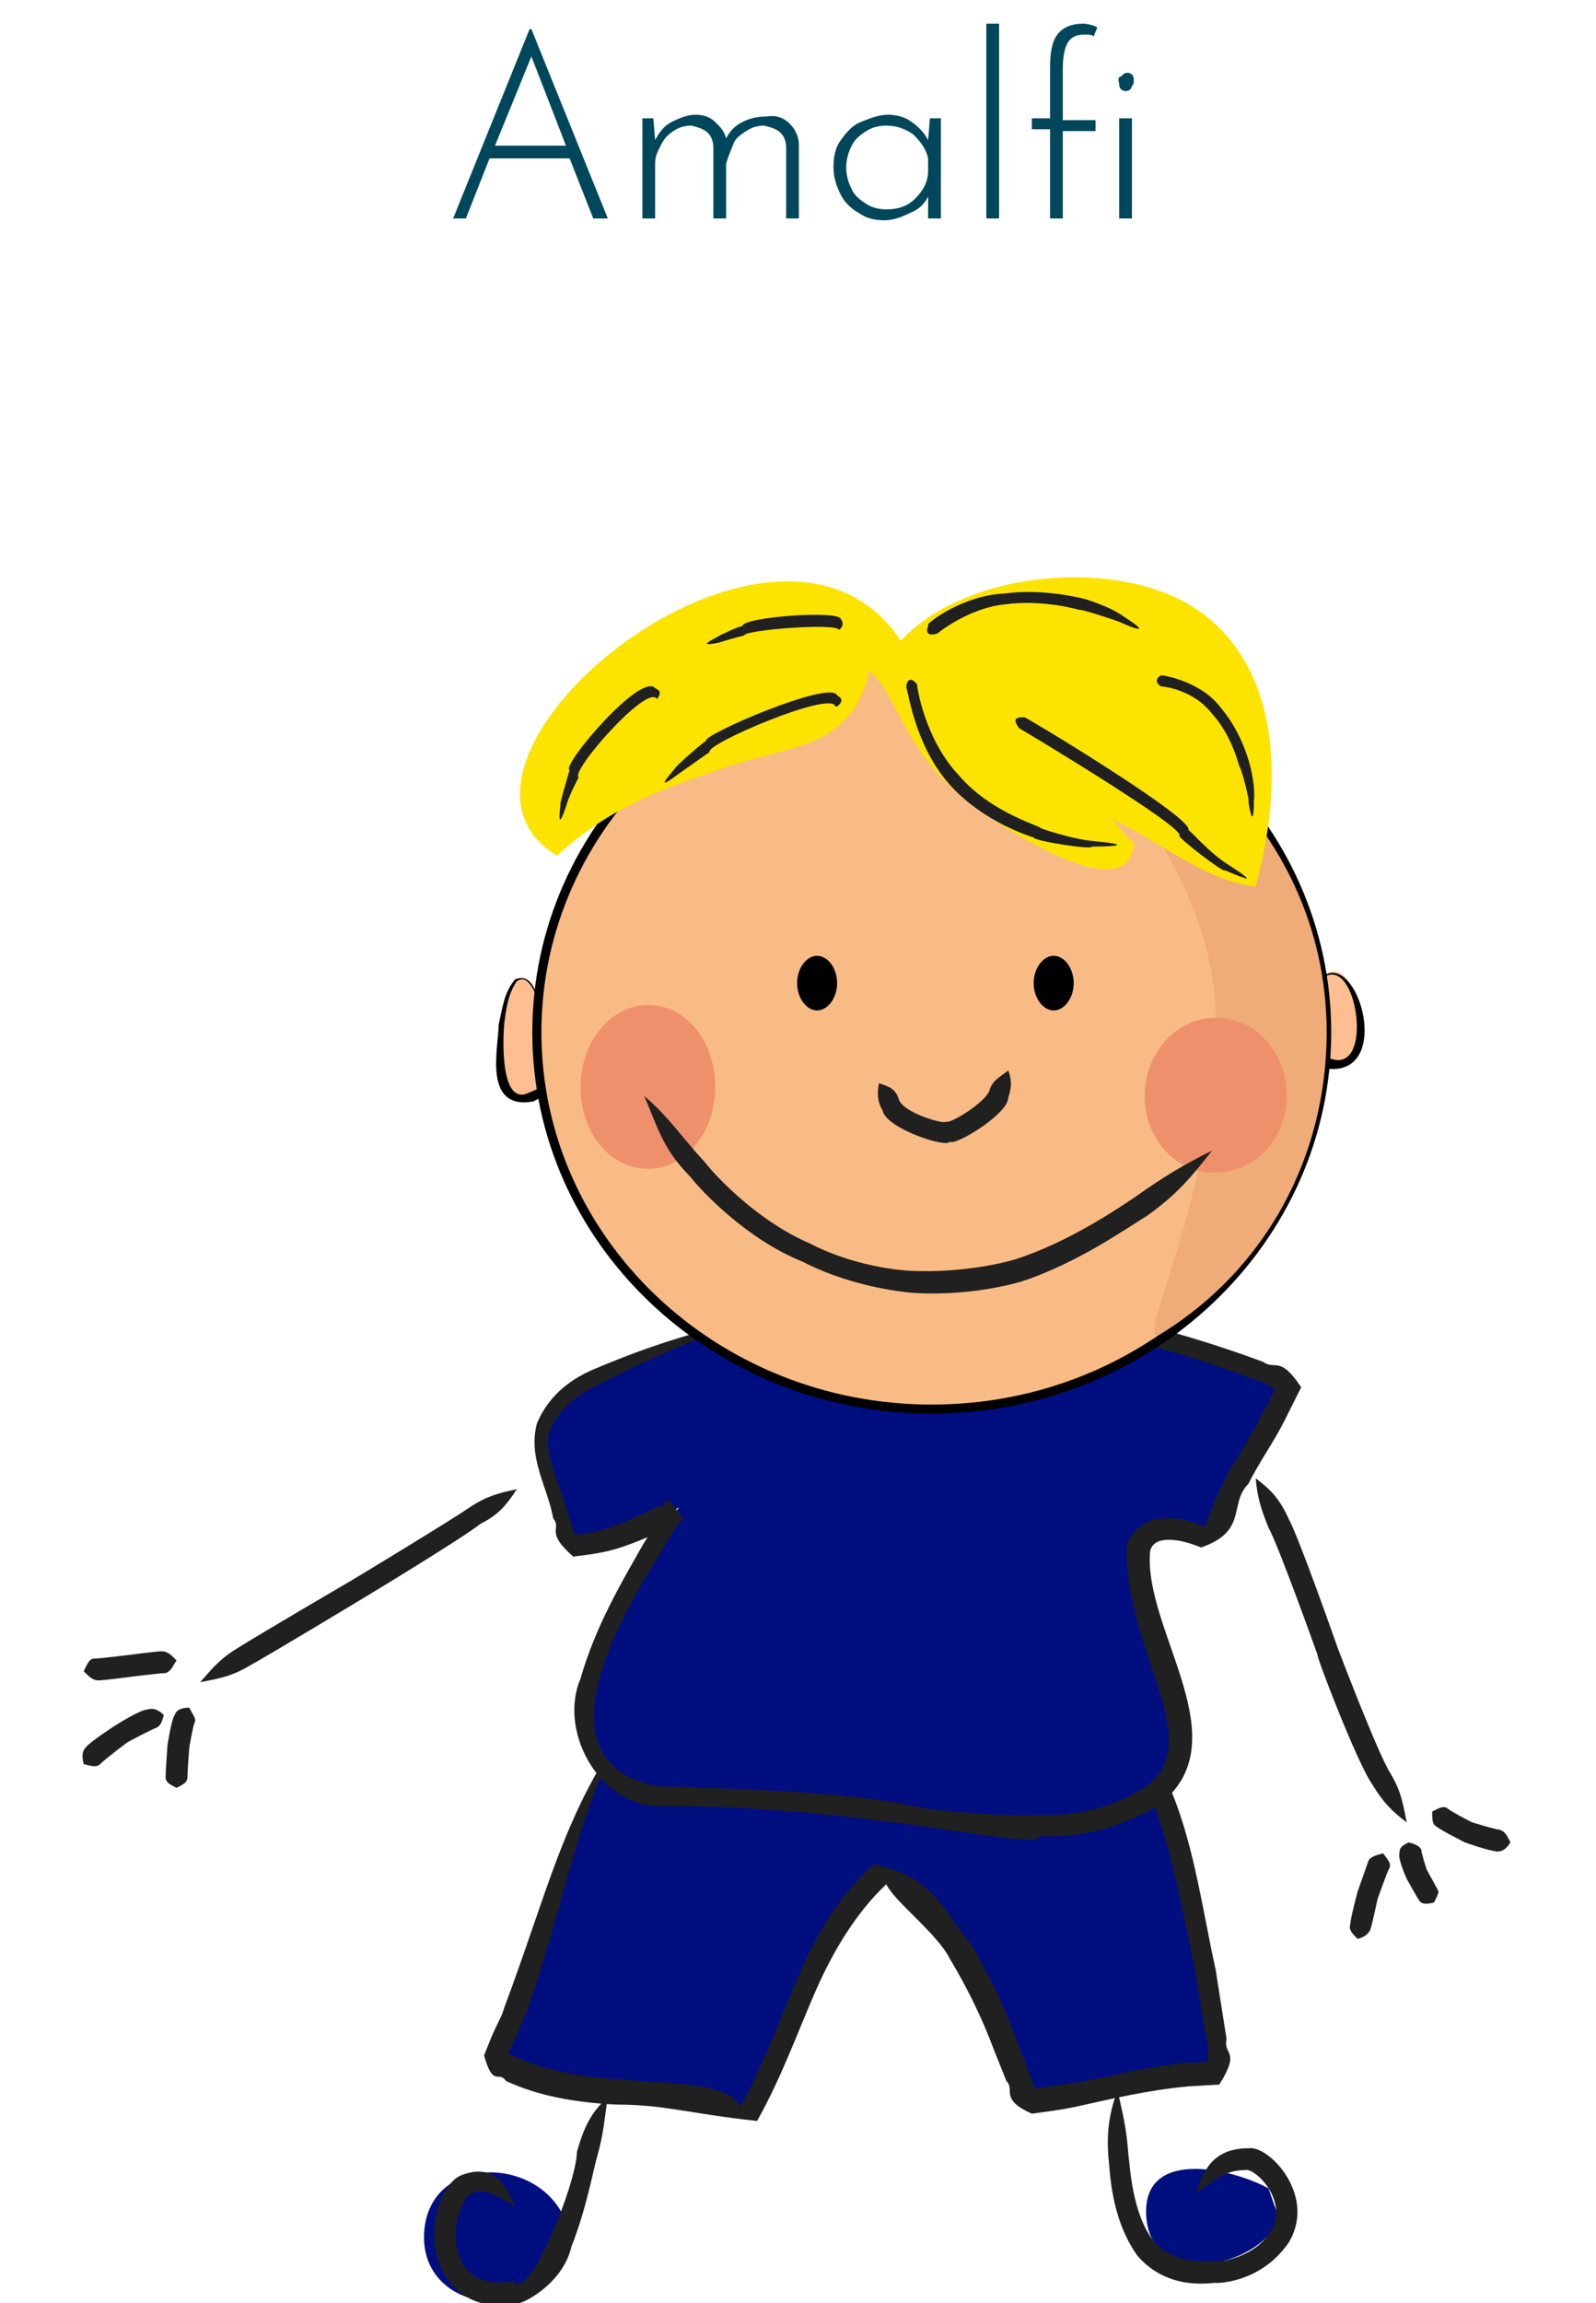 <?xml version="1.0" encoding="utf-8"?>
<!-- Generator: Adobe Illustrator 18.0.0, SVG Export Plug-In . SVG Version: 6.00 Build 0)  -->
<!DOCTYPE svg PUBLIC "-//W3C//DTD SVG 1.1//EN" "http://www.w3.org/Graphics/SVG/1.1/DTD/svg11.dtd">
<svg version="1.1" id="Layer_1" xmlns="http://www.w3.org/2000/svg" xmlns:xlink="http://www.w3.org/1999/xlink" x="0px" y="0px"
	 width="87.7px" height="126.5px" viewBox="0 0 87.7 126.5" enable-background="new 0 0 87.7 126.5" xml:space="preserve">
<g>
	<g>
		<path fill="#000E80" d="M31,121.8c-1.6-3.5-7.6-3.4-7.7,1c-0.1,4.5,7,5,7.3,0.3L31,121.8z"/>
		<path fill="#000E80" d="M69.7,120.2c-2-1.1-7.1-2.3-6.7,1.7c0.4,3.8,6.1,2.7,7.3,0L69.7,120.2z"/>
		<g>
			<path fill="#000E80" d="M34.4,94.8c-3.7,5.7-4.3,12.3-7.3,18.3c4.3,2.7,9.7,1,14,3c2.7-4.7,3.3-9.7,7.3-13.3
				c4.3,2.3,6.3,8,8,12.7c3.7-0.3,7-1.7,10.7-1.7c-0.7-4.7-2.3-17.7-6.3-19.7c-4.3-2.3-17,0.3-22.3,0.3L34.4,94.8z"/>
			<g>
				<path fill="none" d="M34.4,94.8c-3.7,5.7-4.3,12.3-7.3,18.3c4.3,2.7,9.7,1,14,3c2.7-4.7,3.3-9.7,7.3-13.3c4.3,2.3,6.3,8,8,12.7
					c3.7-0.3,7-1.7,10.7-1.7c-0.7-4.7-2.3-17.7-6.3-19.7c-4.3-2.3-17,0.3-22.3,0.3L34.4,94.8z"/>
				<g>
					<path fill="#202020" d="M34.2,95.1c-3.3,4.8-4.1,8.8-6.5,15.2c-0.1,0.4-0.4,0.9-0.7,1.6l-0.4,1c0.5,1.8,0.8,0.8,1.2,1.4
						c1.7,0.8,3.8,1.2,6.1,1.3c2.6,0,4,0.5,7.7,0.9c1.3-2.3,2.2-4.8,3.2-7.1c1-2.3,2.3-4.4,3.9-5.9c0.5,1,2.8,2.7,3.5,4.1
						c1.8,3,2.5,5.3,2.5,5.2c0,0,0.2,0.5,0.6,1.5c0.5,0.5-0.4,1,1.4,1.8c0.7-0.1,1.6-0.2,2.5-0.4c1.8-0.4,3.9-0.9,6.1-1.1l1.7-0.1
						c1.2-1.9,0.2-1.6,0.4-2.5l-0.6-3.8c-1.1-5-1.6-10.7-5.4-14.3c-4.6-2.1-8.5-1.1-10.3-1.2c-6.9,0.7-10.7,1.2-16.4,2
						c5.7,0,9.7-0.2,16.5-0.8c1.7,0,5.8-0.8,9.6,1c3,2.8,3.9,8.7,4.9,13.5l0.6,3.7c0.3,0.3-0.4,1.9,0.8,1.1l-1.8,0.1
						c-2.4,0.2-4.4,0.8-6.2,1.1c-0.9,0.1-1.7,0.2-2.4,0.4c0.6,0.7-0.2-0.9-0.2-1.1c-0.4-1-0.6-1.5-0.6-1.5c0,0-0.7-2.3-2.6-5.5
						c-1.3-1.4-1.8-3.6-5.3-4.3c-1.8,1.6-3.2,3.9-4.2,6.3c-1,2.4-1.9,4.8-3.1,7c-0.9-1.5-4.7-1.2-6.6-1.5c-2.3-0.1-4.2-0.5-5.7-1.2
						c-0.2,0.1-1.1-1-0.7,0.2l0.5-1c0.3-0.6,0.5-1.2,0.7-1.6C31.2,104.1,31.5,100.2,34.2,95.1z"/>
				</g>
			</g>
		</g>
		<g>
			<path fill="#000E80" d="M41,72.5c-2.3,0.7-8,2.7-9.7,4c-3,2.7-0.7,4,0,8.3c2,0,4.3-1,6-2c-1.7,2.7-6,9.3-5,12.7
				c1.7,4.7,7.7,3,11.7,3.3c6,0.7,22,4.7,21-4.7c-0.3-2.3-6.3-13,1.7-9.7c1-3.3,3-5.7,4.3-8.7c-8.3-3.3-18-5.3-26.3-3.7L41,72.5z"/>
			<g>
				<path fill="none" d="M41,72.5c-2.3,0.7-8,2.7-9.7,4c-3,2.7-0.7,4,0,8.3c2,0,4.3-1,6-2c-1.7,2.7-6,9.3-5,12.7
					c1.7,4.7,7.7,3,11.7,3.3c6,0.7,22,4.7,21-4.7c-0.3-2.3-6.3-13,1.7-9.7c1-3.3,3-5.7,4.3-8.7c-8.3-3.3-18-5.3-26.3-3.7L41,72.5z"
					/>
				<g>
					<path fill="#202020" d="M41,72.5c-3,0.7-5.5,1.5-8.1,2.6c-1.3,0.5-2.7,1.4-3.4,3.1c-0.5,1.9,0.6,3.5,0.9,5.2
						c0.5,0.6-0.5,0.7,1.1,2.1c0.8-0.1,1.7-0.2,2.6-0.5c0.9-0.3,1.9-0.7,2.9-1.3c-0.2-0.4,1.6,0.3-0.3-1l-0.5,0.7l-0.9,1.5
						c-1.2,2.1-2.6,4.5-3.4,7.3c-1.2,2.8,0.9,6.8,4.1,7c11.1-0.1,21,2.5,21.1,1.7c-0.1-0.2,2.7,0.5,6.5-1.7c4.7-3.5-0.8-9.6-0.4-14
						c0.2-0.9,1.6-0.7,2.8-0.2c2.6-0.9,1.5-2.4,2.6-3.5c0.6-1.2,1.4-2.3,2-3.5l0.9-1.8c-1.2-1.8-1.4-0.9-2.1-1.4
						c-4.6-1.7-8.6-2.6-10.6-2.9C51.4,70.3,47.1,71.6,41,72.5c6.3-0.2,10.4-1,17.6,0.4c2,0.3,5.9,1.2,10.4,2.9
						c0.4-0.1,1.5,1.2,1.4-0.1l-0.9,1.7c-0.6,1.2-1.3,2.3-2,3.5c-0.5,0.8-1.6,3.6-1.2,3c-1-0.5-3.6-1.2-4.4,1
						c-0.1,6,4.7,11,0.8,13.4c-3,1.8-5.9,1.3-5.8,1.4c0,0-2.5,0.1-6.3-0.4c-3.7-0.9-9.4-1-14.6-1.2c-6.4-1.4-2.1-8.9,0.1-12.5
						l0.9-1.5l0.5-0.7c-1.3-2-0.8-0.3-1.3-0.7c-0.9,0.5-1.8,0.9-2.7,1.2c-0.9,0.3-1.6,0.4-2.3,0.4c0.8,0.6,0-1,0-1.2
						c-0.5-1.8-1.4-3.4-1-4.5c0.5-1.2,1.6-2.1,2.8-2.6C35.7,74.6,38.1,73.6,41,72.5z"/>
				</g>
			</g>
		</g>
		<path fill="#FFBE92" d="M71.9,54.7c2.1-3.8,3.4,1.5,2.5,3.5c-1.8,0.8-3.2,0-2.8-2.2L71.9,54.7L71.9,54.7z"/>
		<path d="M71.9,54.7c-0.2,1.3-0.4,3.4,1.1,3.4C75.9,59.4,74.3,50.4,71.9,54.7c2.1-4.5,5.2,4.5,1,4C70.9,58.2,71.5,55.9,71.9,54.7
			L71.9,54.7z"/>
		<path fill="#FFBE92" d="M29.9,55.7c-2.3-7.8-4.4,10,0.7,3.2c-0.2-1-0.5-2.2-0.9-3L29.9,55.7L29.9,55.7z"/>
		<path d="M29.8,55.8c0.4,1.3,1.7,3.7-0.5,4.7c-2.8,0.5-1.9-3-1.9-4.2c0.2-0.9,0.3-1.8,0.9-2.5c1.1-0.4,1.2,1.1,1.5,1.7
			c-0.3-0.7-0.7-2.1-1.4-1.6c-0.5,0.7-0.6,1.6-0.7,2.4c-0.1,1.3-0.1,4.5,1.4,3.7C31.1,59.3,30,57.5,29.8,55.8L29.8,55.8z"/>
		<path fill="#F9BB85" stroke="#000000" stroke-width="0.5" d="M72.9,56.7c0-11.4-9.7-20.7-21.7-20.7c-12,0-21.7,9.3-21.7,20.7
			c0,11.4,9.7,20.7,21.7,20.7C63.2,77.4,72.9,68.1,72.9,56.7L72.9,56.7z"/>
		<path fill="#EFAB78" d="M63.9,73.2c5.6-3.5,9-9.6,9-16.5c0-11.4-9.8-20.1-21.8-20.4c-0.3,0,3.8,0.7,7.2,3.5
			c4.4,3.7,8.5,10.2,8.5,16.1C66.8,66.3,61.9,74.5,63.9,73.2L63.9,73.2z"/>
		<path d="M46,54c0-0.8-0.5-1.5-1.1-1.5c-0.6,0-1.1,0.7-1.1,1.5c0,0.8,0.5,1.5,1.1,1.5C45.5,55.5,46,54.8,46,54L46,54z"/>
		<path d="M59,54c0-0.8-0.5-1.5-1.1-1.5c-0.6,0-1.1,0.7-1.1,1.5c0,0.8,0.5,1.5,1.1,1.5C58.5,55.5,59,54.8,59,54L59,54z"/>
		<path fill="#202020" d="M48.3,59.5c-0.1,0.5-0.1,1,0.2,1.5c0.2,1,3.6,2.1,3.7,1.7c0.2,0.3,3.2-1.5,3.2-2.4c0.2-0.6,0.2-1,0-1.5
			c-0.5,0.4-0.8,0.5-1,1c-0.1,0.7-2.3,2-2.4,1.8c-0.1,0.2-2.4-0.5-2.6-1.2C49.2,59.8,48.9,59.7,48.3,59.5L48.3,59.5z"/>
		<path fill="#EE906C" d="M62.9,60.2c0-2.3,1.7-4.3,3.9-4.3c2.2,0,3.9,1.9,3.9,4.3c0,2.3-1.7,4.2-3.9,4.2
			C64.7,64.5,62.9,62.6,62.9,60.2L62.9,60.2z"/>
		<path fill="#EE906C" d="M39.3,59.7c0-2.5-1.6-4.5-3.7-4.5c-2,0-3.7,2-3.7,4.5c0,2.5,1.6,4.5,3.7,4.5
			C37.7,64.2,39.3,62.2,39.3,59.7L39.3,59.7z"/>
		<path fill="#202020" d="M35.4,60.2c0.7,1.6,1,2.9,2.5,4.4c0.7,0.9,3.2,3.5,6.2,4.7C47,70.8,50.1,71,50,71c0,0,2.9,0.3,6.1-0.6
			c3.1-1,5.9-3,6.9-3.6c1.7-1.2,2.5-2.2,3.6-3.6C65,64,64,64.6,62.3,65.8c-0.9,0.6-3.7,2.5-6.6,3.4c-2.9,0.8-5.7,0.6-5.7,0.6
			c0,0-2.8-0.1-5.5-1.5c-2.8-1.2-5.1-3.6-5.8-4.5C37.4,62.4,36.8,61.4,35.4,60.2L35.4,60.2z"/>
		<path fill="#FCE300" d="M47.8,36.8c-1,4.3-4.2,4.1-7.8,5.3c-3.8,1.3-6.4,2.2-9.4,4.9c-8.5-5.2,12.1-22.1,18.9-11.8
			c3.5-3.8,11.6-4.6,16-1.9c5.2,3.3,4.9,10.3,3.5,15.4c-2.8-0.3-5.4-2.6-7.9-3.7c0.2,0.2,0.8,1,1.2,1.3c-0.2,3.6-6.6-0.5-8.2-1.6
			c-3.2-2.2-3.9-4-5.5-6.9L47.8,36.8L47.8,36.8z"/>
		<path fill="#202020" d="M46,38.2L46,38.2c0.2,0.1,0.4,0.3,0,0.6l-0.1,0c-0.2-0.9-7.2,2.1-6.9,2.5c0,0-1,0.7-1.7,1.2
			c-1.2,0.9-0.8,0.4-0.2-0.3c-0.1,0,1.6-1.5,1.7-1.5C38.5,40.4,45.7,37.3,46,38.2L46,38.2z"/>
		<path fill="#202020" d="M46.2,34L46.2,34c0.1,0.1,0.2,0.4-0.1,0.6l0,0c-0.1-0.4-5.2,0-5.2,0.3c0,0-0.8,0.2-1.4,0.4
			c-1,0.2-0.7,0-0.1-0.3c-0.1,0,1.4-0.7,1.4-0.6C40.7,33.9,46.1,33.5,46.2,34L46.2,34z"/>
		<path fill="#202020" d="M36,37.8L36,37.8c0.2,0.1,0.4,0.2,0.1,0.6l0,0c-0.5-0.9-4.8,4-4.3,4.3c0,0-0.5,0.9-0.7,1.6
			c-0.4,1.2-0.4,0.7-0.3-0.1c-0.1,0.1,0.5-1.9,0.5-1.9C30.8,42.1,35.2,36.9,36,37.8L36,37.8z"/>
		<path fill="#202020" d="M49.8,37.8L49.8,37.8c0-0.4,0.2-0.7,0.6-0.2l0,0.1c0,0,0.4,2.9,2.3,4.9c1.8,2.1,4.6,2.8,4.5,2.9
			c0,0,1.7,0.6,2.9,0.7c2.1,0.2,1.3,0.3-0.1,0.3c0.1,0.2-3.2-0.3-3.2-0.5c0,0-2.8-0.8-4.7-3C50.2,40.8,49.9,37.8,49.8,37.8
			L49.8,37.8z"/>
		<path fill="#202020" d="M56,40L56,40c-0.2-0.3-0.4-0.6,0.2-0.6l0.1,0c0.1,0,9.4,5.6,9,6.2c0-0.1,1.2,1.3,2.2,1.9
			c1.7,1.1,1,0.8-0.2,0.3c0,0.2-2.6-1.8-2.5-1.9C65.2,45.5,56.2,40.1,56,40L56,40z"/>
		<path fill="#202020" d="M51.5,34.8L51.5,34.8c-0.3,0.1-0.7,0.1-0.5-0.4l0-0.1c0-0.1,1.9-1.6,4.2-1.7c2.2-0.3,4.4,0.3,4.4,0.3
			c0,0,1.4,0.4,2.2,1c1.4,0.9,0.7,0.7-0.2,0.3c0.1,0-2.3-0.8-2.3-0.7c0,0-2-0.6-4.1-0.3C53.2,33.4,51.5,34.8,51.5,34.8L51.5,34.8z"
			/>
		<path fill="#202020" d="M63.8,37.7L63.8,37.7c-0.2-0.1-0.4-0.4,0-0.6l0.1,0c0,0,2.1,0.3,3.2,1.8c1.2,1.4,1.6,3.2,1.6,3.2
			c0,0,0.3,1.1,0.2,1.9c0,1.4-0.2,0.8-0.3,0c0.1,0.1-0.4-1.9-0.5-1.9c0,0-0.4-1.7-1.5-2.9C65.5,37.8,63.8,37.7,63.8,37.7L63.8,37.7z
			"/>
		<g>
			<g>
				<g>
					<path fill="#202020" d="M69,81.2c0.1,1.1,0.3,1.7,0.7,2.7c0.6,1.1,2.7,7,2.7,7c-0.1,0,2.2,6,3,7.1c0.6,1,1.1,1.5,1.9,2.1
						c-0.2-1-0.3-1.7-0.9-2.7c-0.7-1.1-2.9-6.9-2.9-6.9c0,0-2.1-6-2.7-7.1C70.3,82.3,69.8,81.8,69,81.2z"/>
				</g>
			</g>
		</g>
		<g>
			<g>
				<g>
					<path fill="#202020" d="M76,101.8c-0.4,0.1-0.7,0.2-0.8,0.4c-0.1,0.3-0.6,1.7-0.6,1.7c0,0-0.4,1.5-0.4,1.8
						c-0.1,0.3,0.1,0.5,0.4,0.8c0.4-0.1,0.6-0.3,0.7-0.5c0.1-0.3,0.4-1.7,0.4-1.7c0,0,0.5-1.4,0.6-1.6
						C76.5,102.4,76.3,102.2,76,101.8z"/>
				</g>
			</g>
		</g>
		<g>
			<g>
				<g>
					<path fill="#202020" d="M77.4,101.2c-0.4,0.2-0.5,0.3-0.5,0.6c-0.1,0.3,0.4,1.4,0.4,1.4c0,0,0.6,1.1,0.7,1.2
						c0.1,0.2,0.4,0.2,0.8,0.1c0.2-0.4,0.3-0.6,0.2-0.7c-0.1-0.2-0.6-1.1-0.6-1.1c0,0-0.3-0.9-0.3-1.1
						C78,101.4,77.8,101.3,77.4,101.2z"/>
				</g>
			</g>
		</g>
		<g>
			<g>
				<g>
					<path fill="#202020" d="M78.7,99.5c0,0.4,0,0.7,0.2,0.8c0.2,0.2,1.6,0.9,1.6,0.9c0,0,1.4,0.5,1.8,0.5c0.3,0,0.5-0.2,0.7-0.5
						c-0.2-0.4-0.3-0.6-0.6-0.7c-0.2,0-1.5-0.4-1.5-0.4c0,0-1.2-0.6-1.4-0.8C79.3,99.2,79.1,99.3,78.7,99.5z"/>
				</g>
			</g>
		</g>
		<g>
			<g>
				<g>
					<path fill="#202020" d="M28.4,81.8c-1,0.2-1.7,0.4-2.6,1c-1,0.7-6.3,3.9-6.3,3.9c0,0-5.3,3.1-6.4,3.8c-1,0.6-1.4,1.1-2.1,1.9
						c1-0.2,1.7-0.3,2.7-0.9c1.1-0.6,6.4-3.8,6.4-3.8c0,0,5.3-3.2,6.3-4C27.4,83.2,27.8,82.7,28.4,81.8z"/>
				</g>
			</g>
		</g>
		<g>
			<g>
				<g>
					<path fill="#202020" d="M9.7,91.2c-0.3-0.3-0.5-0.5-0.8-0.5c-0.3,0-1.8,0.2-1.8,0.2s-1.6,0.2-1.9,0.2c-0.3,0-0.4,0.3-0.6,0.7
						c0.3,0.3,0.5,0.5,0.8,0.5c0.3,0,1.8-0.2,1.8-0.2c0,0,1.6-0.2,1.9-0.2C9.4,91.8,9.5,91.5,9.7,91.2z"/>
				</g>
			</g>
		</g>
		<g>
			<g>
				<g>
					<path fill="#202020" d="M9,94.2c-0.3-0.3-0.6-0.4-0.9-0.3c-0.4,0-1.8,0.9-1.8,0.9c0,0-1.4,0.9-1.6,1.2
						c-0.2,0.2-0.2,0.5-0.1,0.9c0.4,0.1,0.7,0.2,0.9,0C5.8,96.6,7,95.7,7,95.7c0,0,1.3-0.7,1.6-0.8C8.8,94.8,8.9,94.6,9,94.2z"/>
				</g>
			</g>
		</g>
		<g>
			<g>
				<g>
					<path fill="#202020" d="M10.4,93.8c-0.4,0-0.7,0.1-0.8,0.4c-0.2,0.3-0.4,1.7-0.4,1.7c0,0-0.1,1.4-0.1,1.7
						c0,0.3,0.2,0.4,0.6,0.6c0.4-0.2,0.6-0.3,0.6-0.6c0-0.3,0.1-1.6,0.1-1.6c0,0,0.2-1.2,0.3-1.4C10.8,94.4,10.6,94.2,10.4,93.8z"/>
				</g>
			</g>
		</g>
		<g>
			<g>
				<path fill="#202020" d="M33.4,115.2c-0.9,0.8-1.3,1.6-1.7,3c0,1.7-2.7,8.4-3.5,7.1c0.1-0.1-1.9,0.6-2.8-1
					c-0.9-1.6,0.1-3.8,0.5-3.8c0.6-0.4,1.4,0.1,2.4,0.7c-0.4-0.9-1-2.5-3-1.7c-1.1,0.5-2.1,3.2-0.9,5.4c1.5,2.5,4.2,1.5,4,1.6
					c0,0.2,2.5-0.9,3-3.1c0.8-2,1.2-4.2,1.4-4.9C33.2,117.1,33.2,116.4,33.4,115.2z"/>
			</g>
		</g>
		<g>
			<g>
				<path fill="#202020" d="M61.4,114.8c-0.4,1.2-0.6,2.1-0.5,3.6c0.1,0.8,0.1,3.4,1.6,5.5c1.8,2.1,4.4,1.4,4.3,1.5
					c-0.1,0,2.4,0.1,4-2.2c1.6-2.6-1.1-5.4-2.2-5.2c-2,0-2.5,1.3-2.9,2.5c1-0.8,1.7-1.3,2.7-1.3c0.5-0.2,2.5,1.7,1.4,3.4
					c-1,1.6-3.3,1.7-3.1,1.6c0.1-0.1-2,0.4-3.3-1.1c-1.2-1.5-1.3-4.1-1.4-4.8C61.9,116.9,61.7,116.1,61.4,114.8z"/>
			</g>
		</g>
	</g>
	<g>
		<path fill="#00475B" d="M31.3,8.7h-4.4L25.6,12h-0.7l4.2-10.4h0.1L33.4,12h-0.8L31.3,8.7z M31.1,8l-1.9-4.9l-2,4.9H31.1z"/>
		<path fill="#00475B" d="M43.4,6.8c0.3,0.3,0.5,0.7,0.5,1.2v4h-0.7V8.1c0-0.3-0.1-0.6-0.3-0.8c-0.2-0.2-0.5-0.3-0.9-0.4
			c-0.4,0-0.7,0.1-1,0.3c-0.3,0.2-0.6,0.4-0.7,0.7S40,8.6,39.9,9v3h-0.7V8.1c0-0.3-0.1-0.6-0.3-0.8s-0.5-0.3-0.9-0.4
			c-0.4,0-0.7,0.1-1,0.3S36.5,7.6,36.3,8S36,8.6,36,9V12h-0.7V6.5h0.6L36,7.7c0.2-0.4,0.5-0.8,0.9-1c0.4-0.2,0.9-0.4,1.3-0.4
			c0.4,0,0.8,0.1,1.1,0.4s0.5,0.5,0.6,0.9c0.2-0.4,0.5-0.7,0.9-0.9s0.8-0.3,1.3-0.3C42.7,6.3,43.1,6.5,43.4,6.8z"/>
		<path fill="#00475B" d="M51.7,6.5V12H51v-1.2c-0.2,0.4-0.5,0.7-1,0.9c-0.4,0.2-0.9,0.4-1.4,0.4c-0.5,0-1-0.1-1.4-0.4
			c-0.4-0.2-0.8-0.6-1-1s-0.4-0.9-0.4-1.5c0-0.6,0.1-1.1,0.4-1.5c0.3-0.4,0.6-0.8,1.1-1s1-0.4,1.5-0.4c0.4,0,0.9,0.1,1.3,0.4
			c0.4,0.3,0.7,0.6,0.9,1l0.1-1.2H51.7z M50.3,10.9c0.4-0.4,0.7-0.9,0.7-1.5V8.7c-0.1-0.5-0.4-0.9-0.8-1.3c-0.4-0.3-0.9-0.5-1.5-0.5
			c-0.4,0-0.8,0.1-1.1,0.3S47,7.6,46.8,8c-0.2,0.4-0.3,0.8-0.3,1.2c0,0.4,0.1,0.8,0.3,1.2c0.2,0.4,0.5,0.6,0.8,0.8
			c0.3,0.2,0.7,0.3,1.1,0.3C49.4,11.5,49.9,11.3,50.3,10.9z"/>
		<path fill="#00475B" d="M54.9,1.3V12h-0.7V1.3H54.9z"/>
		<path fill="#00475B" d="M57.7,7.1h-1V6.5h1V3.8c0-0.9,0.1-1.5,0.4-1.9c0.3-0.4,0.8-0.6,1.4-0.6c0.3,0,0.6,0.1,0.8,0.2L60.1,2
			c-0.1-0.1-0.3-0.1-0.5-0.1c-0.4,0-0.7,0.1-0.9,0.4c-0.2,0.3-0.3,0.8-0.3,1.5v2.8h1.8v0.6h-1.8V12h-0.7V7.1z M61.6,4.2
			C61.7,4.1,61.8,4,61.9,4c0.1,0,0.2,0,0.3,0.1c0.1,0.1,0.1,0.2,0.1,0.3c0,0.1,0,0.3-0.1,0.3C62.2,4.9,62,5,61.9,5
			c-0.1,0-0.2,0-0.3-0.1c-0.1-0.1-0.1-0.2-0.1-0.3C61.4,4.3,61.5,4.2,61.6,4.2z M62.2,6.5V12h-0.7V6.5H62.2z"/>
	</g>
</g>
</svg>
